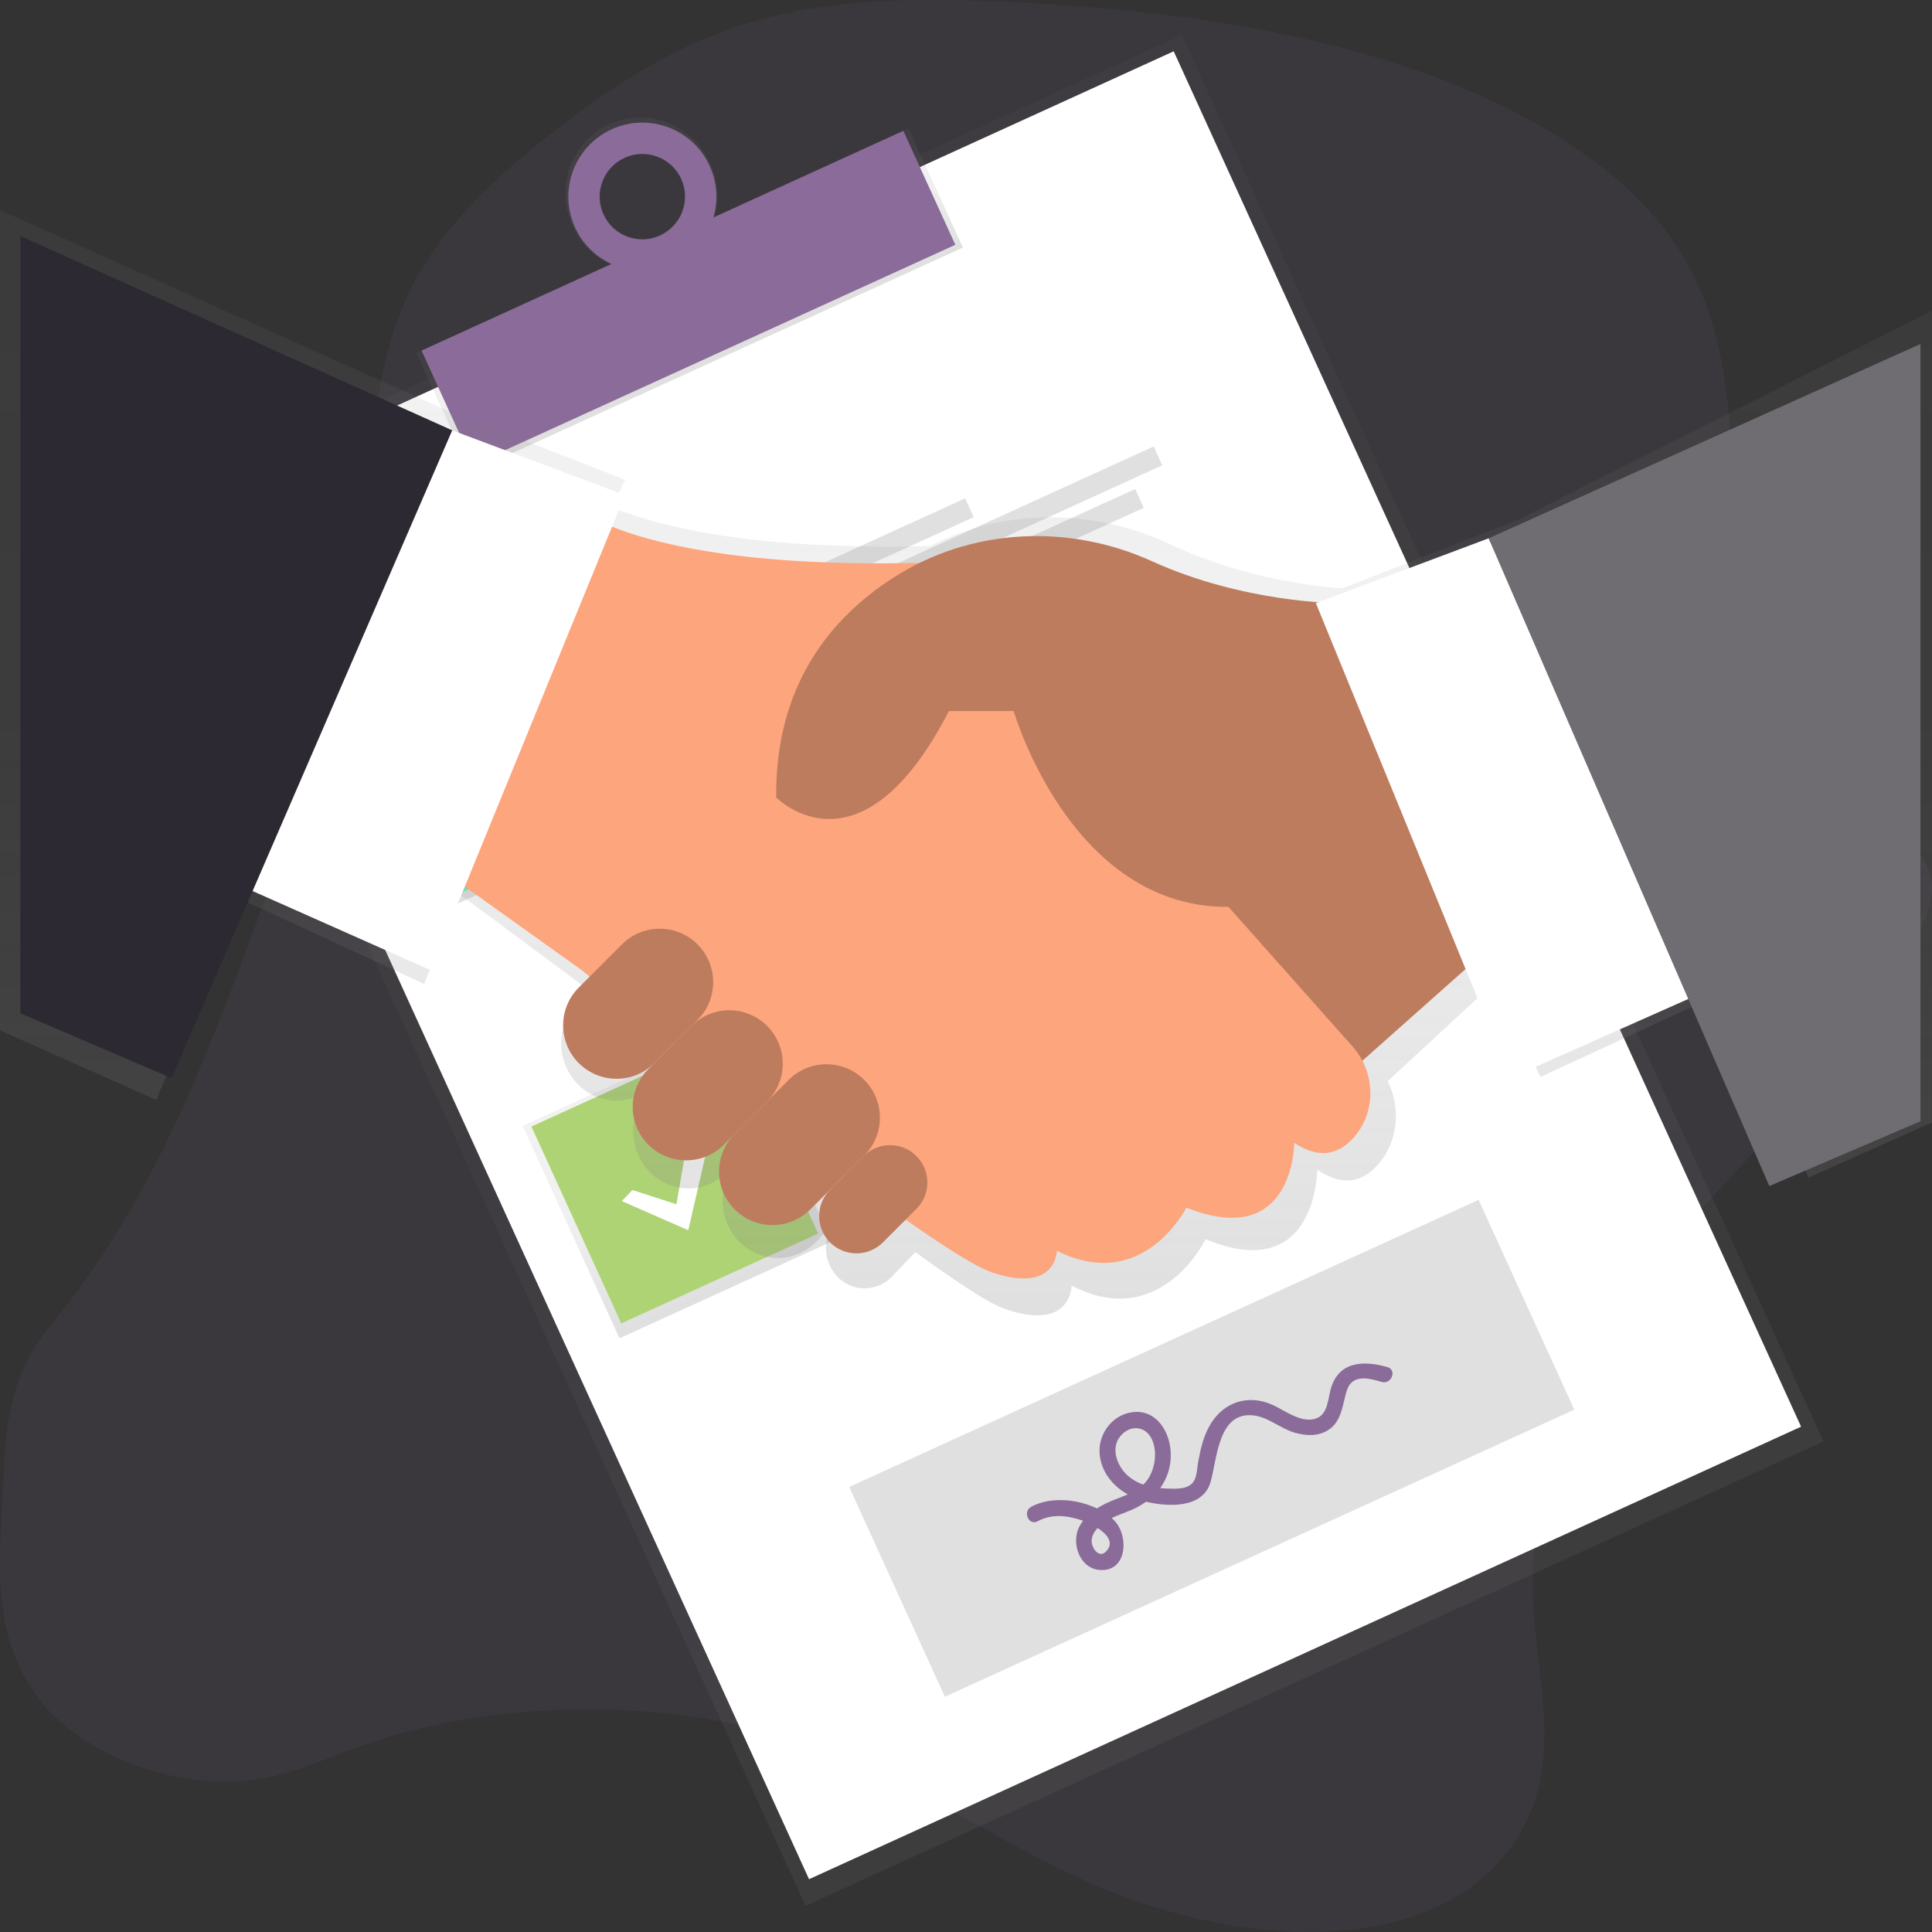 <?xml version="1.0" encoding="UTF-8"?> <svg xmlns="http://www.w3.org/2000/svg" xmlns:xlink="http://www.w3.org/1999/xlink" width="552px" height="552px" viewBox="0 0 552 552" version="1.1"><rect x="0" y="0" width="552" height="552" fill="#333333" stroke="none"/><!-- Generator: sketchtool 60.1 (101010) - https://sketch.com --><title>6749EF5A-C381-4169-8237-185E1176CC73</title><desc>Created with sketchtool.</desc><defs><linearGradient x1="50.001%" y1="100%" x2="50.001%" y2="-2.00681439e-15%" id="linearGradient-1"><stop stop-color="#808080" stop-opacity="0.25" offset="0%"></stop><stop stop-color="#808080" stop-opacity="0.12" offset="54%"></stop><stop stop-color="#808080" stop-opacity="0.1" offset="100%"></stop></linearGradient><linearGradient x1="49.996%" y1="100%" x2="49.996%" y2="0%" id="linearGradient-2"><stop stop-color="#808080" stop-opacity="0.25" offset="0%"></stop><stop stop-color="#808080" stop-opacity="0.12" offset="54%"></stop><stop stop-color="#808080" stop-opacity="0.1" offset="100%"></stop></linearGradient><linearGradient x1="70.505%" y1="95.689%" x2="29.484%" y2="4.351%" id="linearGradient-3"><stop stop-color="#808080" stop-opacity="0.25" offset="0%"></stop><stop stop-color="#808080" stop-opacity="0.12" offset="54%"></stop><stop stop-color="#808080" stop-opacity="0.1" offset="100%"></stop></linearGradient><linearGradient x1="50%" y1="99.991%" x2="50%" y2="0%" id="linearGradient-4"><stop stop-color="#808080" stop-opacity="0.25" offset="0%"></stop><stop stop-color="#808080" stop-opacity="0.12" offset="54%"></stop><stop stop-color="#808080" stop-opacity="0.1" offset="100%"></stop></linearGradient><linearGradient x1="50%" y1="99.991%" x2="50%" y2="-0.009%" id="linearGradient-5"><stop stop-color="#808080" stop-opacity="0.25" offset="0%"></stop><stop stop-color="#808080" stop-opacity="0.12" offset="54%"></stop><stop stop-color="#808080" stop-opacity="0.1" offset="100%"></stop></linearGradient><linearGradient x1="71.388%" y1="96.801%" x2="40.839%" y2="14.943%" id="linearGradient-6"><stop stop-color="#808080" stop-opacity="0.25" offset="0%"></stop><stop stop-color="#808080" stop-opacity="0.12" offset="54%"></stop><stop stop-color="#808080" stop-opacity="0.1" offset="100%"></stop></linearGradient><linearGradient x1="50.003%" y1="99.998%" x2="50.003%" y2="0%" id="linearGradient-7"><stop stop-color="#808080" stop-opacity="0.25" offset="0%"></stop><stop stop-color="#808080" stop-opacity="0.12" offset="54%"></stop><stop stop-color="#808080" stop-opacity="0.1" offset="100%"></stop></linearGradient></defs><g id="Designs" stroke="none" stroke-width="1" fill="none" fill-rule="evenodd"><g id="Home" transform="translate(-120, -3585)" fill-rule="nonzero"><g id="undraw_agreement_aajr" transform="translate(120, 3585)"><path d="M119.703,0.513 C101.953,-0.497 83.412,-1.207 67.363,10.553 C51.314,22.313 38.905,50.805 44.287,77.001 C46.044,85.54 49.465,92.983 52.35,100.757 C66.776,139.636 67.445,189.888 54.071,229.659 C43.777,260.275 26.328,283.574 13.767,312.097 C1.205,340.621 -5.934,380.155 6.424,408.892 C14.885,428.569 30.587,438.142 45.799,440.463 C61.011,442.783 76.309,439.129 91.587,438.19 C121.318,436.424 150.921,445.077 178.181,463.501 C215.708,488.931 248.036,532.435 287.549,549.223 C292.293,551.235 297.251,552.861 302.102,551.496 C310.707,549.073 316.962,538.078 323.697,529.396 C345.2,501.875 374.97,496.737 402.881,495.458 C430.793,494.18 459.863,495.166 485.094,476.642 C507.123,460.47 524.081,430.384 534.626,396.398 C545.17,362.413 549.751,324.647 551.477,287.038 C552.498,264.655 552.462,241.546 547.279,220.591 C541.453,197.031 529.637,178.271 517.244,161.87 C504.294,144.727 490.18,129.194 474.192,119.944 C455.094,108.895 434.362,107.316 414.029,104.696 C372.332,99.313 330.961,89.044 290.271,73.978 C251.651,59.708 209.248,44.12 174.076,15.052 C156.423,0.458 139.603,1.618 119.703,0.513 Z" id="Path" fill="#8B6B99" opacity="0.1" transform="translate(276, 276) rotate(-90) translate(-276, -276) "></path><g id="Group" opacity="0.5" transform="translate(46.78, 10)" fill="url(#linearGradient-1)"><polygon id="Rectangle" transform="translate(237.149, 267.264) rotate(-24.52) translate(-237.149, -267.264) " points="77.315 46.424 396.982 46.424 396.982 488.105 77.315 488.105"></polygon></g><polygon id="Rectangle" fill="#FFFFFF" transform="translate(283.25, 275.785) rotate(-24.52) translate(-283.25, -275.785) " points="127.483 59.825 439.017 59.825 439.017 491.744 127.483 491.744"></polygon><polygon id="Rectangle" fill="url(#linearGradient-2)" transform="translate(197.032, 85.778) rotate(-24.52) translate(-197.032, -85.778) " points="119.758 67.06 274.306 67.06 274.306 104.497 119.758 104.497"></polygon><path d="M174.076,35.461 C163.224,40.413 158.533,53.436 163.604,64.551 C168.675,75.666 181.586,80.662 192.439,75.71 C203.292,70.757 207.982,57.734 202.911,46.619 C197.841,35.504 184.929,30.508 174.076,35.461 Z M188.553,67.196 C183.882,69.462 178.304,68.674 174.443,65.203 C170.583,61.731 169.209,56.268 170.968,51.383 C172.727,46.498 177.268,43.165 182.456,42.952 C187.643,42.738 192.443,45.688 194.597,50.411 C196.022,53.439 196.186,56.91 195.053,60.059 C193.919,63.208 191.581,65.777 188.553,67.202 L188.553,67.196 Z" id="Shape" fill="url(#linearGradient-3)"></path><polygon id="Rectangle" fill="#8B6B99" transform="translate(196.697, 85.055) rotate(-24.52) translate(-196.697, -85.055) " points="121.051 67.16 272.343 67.16 272.343 102.95 121.051 102.95"></polygon><path d="M174.75,36.945 C166.966,40.494 162.087,48.383 162.387,56.933 C162.688,65.483 168.11,73.009 176.124,76.003 C184.138,78.997 193.166,76.868 198.998,70.609 C204.831,64.35 206.319,55.195 202.768,47.411 C197.92,36.785 185.377,32.099 174.75,36.945 L174.75,36.945 Z M188.591,67.289 C182.46,70.084 175.225,67.381 172.43,61.251 C169.634,55.121 172.336,47.886 178.465,45.089 C184.595,42.293 191.831,44.994 194.628,51.122 C197.423,57.252 194.72,64.487 188.591,67.283 L188.591,67.289 Z" id="Shape" fill="#8B6B99"></path><polygon id="Rectangle" fill="url(#linearGradient-4)" transform="translate(138.444, 218.017) rotate(-24.52) translate(-138.444, -218.017) " points="105.093 184.666 171.794 184.666 171.794 251.367 105.093 251.367"></polygon><polygon id="Rectangle" fill="url(#linearGradient-5)" transform="translate(193.507, 338.184) rotate(-24.52) translate(-193.507, -338.184) " points="160.156 304.833 226.858 304.833 226.858 371.534 160.156 371.534"></polygon><polygon id="Rectangle" fill="#69F0AE" transform="translate(138.44, 218.015) rotate(-24.52) translate(-138.44, -218.015) " points="107.531 187.106 169.348 187.106 169.348 248.924 107.531 248.924"></polygon><polygon id="Rectangle" fill="#AED374" transform="translate(192.789, 337.159) rotate(-24.52) translate(-192.789, -337.159) " points="161.88 306.25 223.698 306.25 223.698 368.068 161.88 368.068"></polygon><polygon id="Rectangle" fill="#E0E0E0" transform="translate(238.429, 162.658) rotate(-24.52) translate(-238.429, -162.658) " points="196.062 159.702 280.795 159.702 280.795 165.615 196.062 165.615"></polygon><polygon id="Rectangle" fill="#E0E0E0" transform="translate(267.213, 159.278) rotate(-24.52) translate(-267.213, -159.278) " points="197.259 156.321 337.168 156.321 337.168 162.234 197.259 162.234"></polygon><polygon id="Rectangle" fill="#E0E0E0" transform="translate(266.405, 169.391) rotate(-24.52) translate(-266.405, -169.391) " points="201.378 166.434 331.432 166.434 331.432 172.347 201.378 172.347"></polygon><polygon id="Rectangle" fill="#E0E0E0" transform="translate(292.781, 281.808) rotate(-24.52) translate(-292.781, -281.808) " points="250.414 278.852 335.148 278.852 335.148 284.765 250.414 284.765"></polygon><polygon id="Rectangle" fill="#E0E0E0" transform="translate(321.563, 278.422) rotate(-24.52) translate(-321.563, -278.422) " points="251.609 275.466 391.517 275.466 391.517 281.378 251.609 281.378"></polygon><polygon id="Rectangle" fill="#E0E0E0" transform="translate(320.757, 288.541) rotate(-24.52) translate(-320.757, -288.541) " points="255.73 285.584 385.784 285.584 385.784 291.497 255.73 291.497"></polygon><polygon id="Path" fill="url(#linearGradient-6)" points="124.147 220.484 138.63 225.186 143.395 197.312 150.443 199.239 142.516 233.7 120.673 224.126"></polygon><polygon id="Path" fill="#FFFFFF" points="125.993 220.116 138.586 224.201 142.728 199.963 148.853 201.641 141.961 231.605 122.968 223.284"></polygon><polygon id="Path" fill="#FFFFFF" points="180.682 340.002 193.275 344.088 197.416 319.85 203.541 321.528 196.649 351.492 177.657 343.171"></polygon><polygon id="Rectangle" fill="#E0E0E0" transform="translate(346.211, 413.801) rotate(-24.52) translate(-346.211, -413.801) " points="247.381 380.859 445.04 380.859 445.04 446.743 247.381 446.743"></polygon><path d="M396.386,390.587 C389.475,388.616 382.402,388.99 380.2,396.893 C379.458,399.556 379.371,403.691 376.514,405.064 C372.31,407.084 367.239,403.043 363.59,401.396 C356.792,398.327 349.812,400.417 345.876,406.866 C343.88,410.135 343.026,413.896 342.346,417.619 C342.053,419.235 342.015,421.231 341.336,422.753 C340.032,425.665 335.953,425.403 333.277,425.291 C332.691,425.291 332.092,425.223 331.493,425.16 C333.609,422.246 334.665,418.696 334.487,415.099 C334.312,409.193 330.476,402.731 323.771,403.454 C317.765,404.078 313.536,409.879 314.21,415.748 C314.783,420.738 318.033,424.605 322.2,426.975 C320.154,427.88 317.971,428.584 316.037,429.52 C315.134,429.957 314.257,430.447 313.411,430.986 C307.567,428.167 299.889,427.636 294.631,430.512 C292.086,431.903 293.945,436.038 296.502,434.635 C300.506,432.445 304.922,432.994 309.108,434.385 L309.457,434.51 C309.043,435.04 308.678,435.605 308.365,436.2 C306.001,440.791 308.365,448.051 314.116,448.55 C322.225,449.242 322.605,438.527 318.201,434.26 C318.014,434.079 317.827,433.905 317.628,433.736 C319.449,432.857 321.42,432.196 323.16,431.454 C324.676,430.811 326.119,430.008 327.464,429.058 L327.776,429.14 C333.969,430.543 343.637,430.98 345.864,423.476 C347.772,416.964 347.953,403.136 358.245,404.415 C362.443,404.933 365.886,408.157 369.877,409.324 C373.451,410.39 377.587,410.434 380.518,407.802 C382.938,405.631 383.481,402.425 384.223,399.431 C384.604,397.884 384.978,396.038 386.238,394.934 C388.514,392.945 392.276,394.117 394.814,394.841 C397.59,395.627 399.199,391.385 396.386,390.587 Z M315.925,443.348 C314.559,444.702 313.112,443.629 312.382,442.213 C311.496,440.491 311.877,438.795 313.006,437.279 C313.19,437.032 313.388,436.794 313.598,436.568 C316.299,438.315 318.507,440.816 315.95,443.348 L315.925,443.348 Z M320.715,409.667 C323.522,407.06 327.433,407.633 329.104,411.214 C330.776,414.794 330.04,419.846 327.695,423.002 C327.384,423.416 327.04,423.804 326.665,424.162 C325.031,423.616 323.52,422.753 322.218,421.624 C318.9,418.63 317.023,413.097 320.74,409.648 L320.715,409.667 Z" id="Shape" fill="#8B6B99"></path><path d="M433.791,148.476 L383.444,168.105 C373.975,167.4 354.053,164.83 334.281,155.505 C312.27,145.127 287.052,145.151 265.671,156.023 C216.396,157.202 189.277,150.89 174.806,144.914 L178.623,137.08 L127.59,117.183 L0,60 L0,294.372 L44.653,314.269 L68.604,256.811 L121.203,281.137 L131.301,255.477 L165.837,281.106 L168.188,283.083 L164.951,286.445 C158.788,292.954 158.788,303.145 164.951,309.654 L164.951,309.654 C167.854,312.722 171.892,314.461 176.116,314.461 C180.34,314.461 184.378,312.722 187.281,309.654 L185.509,311.525 C179.346,318.034 179.346,328.225 185.509,334.734 L185.509,334.734 C188.412,337.802 192.45,339.541 196.674,339.541 C200.898,339.541 204.936,337.802 207.839,334.734 L218.068,324.099 L218.068,324.099 L211.045,331.397 C204.882,337.906 204.882,348.097 211.045,354.606 L211.045,354.606 C213.948,357.674 217.986,359.413 222.21,359.413 C226.434,359.413 230.472,357.674 233.374,354.606 L243.473,344.108 L243.473,344.108 L239.225,348.524 C234.916,353.072 234.916,360.194 239.225,364.741 C241.252,366.884 244.072,368.097 247.022,368.097 C249.971,368.097 252.791,366.884 254.818,364.741 L261.554,357.743 C273.125,366.195 282.487,372.363 287.071,373.96 C306.176,380.584 306.176,367.317 306.176,367.317 C331.693,380.578 344.454,354.057 344.454,354.057 C376.352,367.317 376.352,334.16 376.352,334.16 C384.323,339.686 390.074,337.154 394.091,332.289 C399.561,325.69 400.228,316.377 396.473,308.905 L426.961,280.731 L440.147,307.689 L492.746,283.364 L516.697,336.462 L551.969,320.712 L551.969,88.791 L433.791,148.476 Z" id="Path" fill="url(#linearGradient-7)"></path><polygon id="Path" fill="#BE7C5E" points="425.321 271.018 369.796 320.367 326.616 240.168 425.321 215.494"></polygon><path d="M160.049,141.463 C160.049,141.463 177.869,166.138 283.429,159.969 L345.122,252.506 L386.462,299.017 C392.955,306.327 393.323,317.411 386.949,324.821 C383.076,329.318 377.506,331.682 369.796,326.536 C369.796,326.536 369.796,357.38 338.953,345.042 C338.953,345.042 326.616,369.717 301.941,357.38 C301.941,357.38 301.941,369.717 283.435,363.548 C264.929,357.38 166.217,277.187 166.217,277.187 L123.037,246.343 L160.049,141.463 Z" id="Path" fill="#FDA57D"></path><path d="M382.134,172.313 C382.134,172.313 355.476,172.313 329.117,160.344 C305.147,149.472 277.235,150.857 255.118,165.128 C237.092,176.76 221.474,196.021 221.767,227.831 C221.767,227.831 245.755,252.506 271.116,203.156 L289.622,203.156 C289.622,203.156 307.442,264.849 357.484,258.668 C407.526,252.487 419.177,246.331 419.177,246.331 L382.134,172.313 Z" id="Path" fill="#BE7C5E"></path><path d="M202.21,286.097 C210.643,286.097 217.479,292.933 217.479,301.366 L217.479,318.811 C217.479,327.244 210.643,334.08 202.21,334.08 C193.777,334.08 186.941,327.244 186.941,318.811 L186.941,301.366 C186.941,292.933 193.777,286.097 202.21,286.097 Z" id="Rectangle" fill="#BE7C5E" transform="translate(202.21, 310.088) rotate(45) translate(-202.21, -310.088) "></path><path d="M182.327,262.792 C190.759,262.792 197.596,269.628 197.596,278.061 L197.596,295.507 C197.596,303.94 190.759,310.776 182.327,310.776 C173.894,310.776 167.058,303.94 167.058,295.507 L167.058,278.061 C167.058,269.628 173.894,262.792 182.327,262.792 Z" id="Rectangle" fill="#BE7C5E" transform="translate(182.327, 286.784) rotate(45) translate(-182.327, -286.784) "></path><path d="M228.425,300.876 C236.858,300.876 243.694,307.712 243.694,316.144 L243.694,337.95 C243.694,346.383 236.858,353.219 228.425,353.219 C219.992,353.219 213.156,346.383 213.156,337.95 L213.156,316.144 C213.156,307.712 219.992,300.876 228.425,300.876 Z" id="Rectangle" fill="#BE7C5E" transform="translate(228.425, 327.047) rotate(45) translate(-228.425, -327.047) "></path><path d="M249.504,325.197 C255.393,325.197 260.167,329.97 260.167,335.859 L260.167,349.432 C260.167,355.32 255.393,360.094 249.504,360.094 C243.616,360.094 238.842,355.32 238.842,349.432 L238.842,335.859 C238.842,329.97 243.616,325.197 249.504,325.197 Z" id="Rectangle" fill="#BE7C5E" transform="translate(249.504, 342.645) rotate(45) translate(-249.504, -342.645) "></path><polygon id="Path" fill="#FFFFFF" points="487.007 283.355 431.489 308.03 375.965 172.313 425.321 153.807"></polygon><polygon id="Path" fill="#FFFFFF" points="67.519 252.512 123.037 277.187 178.561 141.47 129.205 122.957"></polygon><polygon id="Path" fill="#2C2932" points="5.826 67.439 129.205 122.957 49.013 308.03 5.826 289.524"></polygon><polygon id="Path" fill="#6F6C72" points="548.7 98.283 425.321 153.807 505.52 338.873 548.7 320.367"></polygon></g></g></g></svg> 